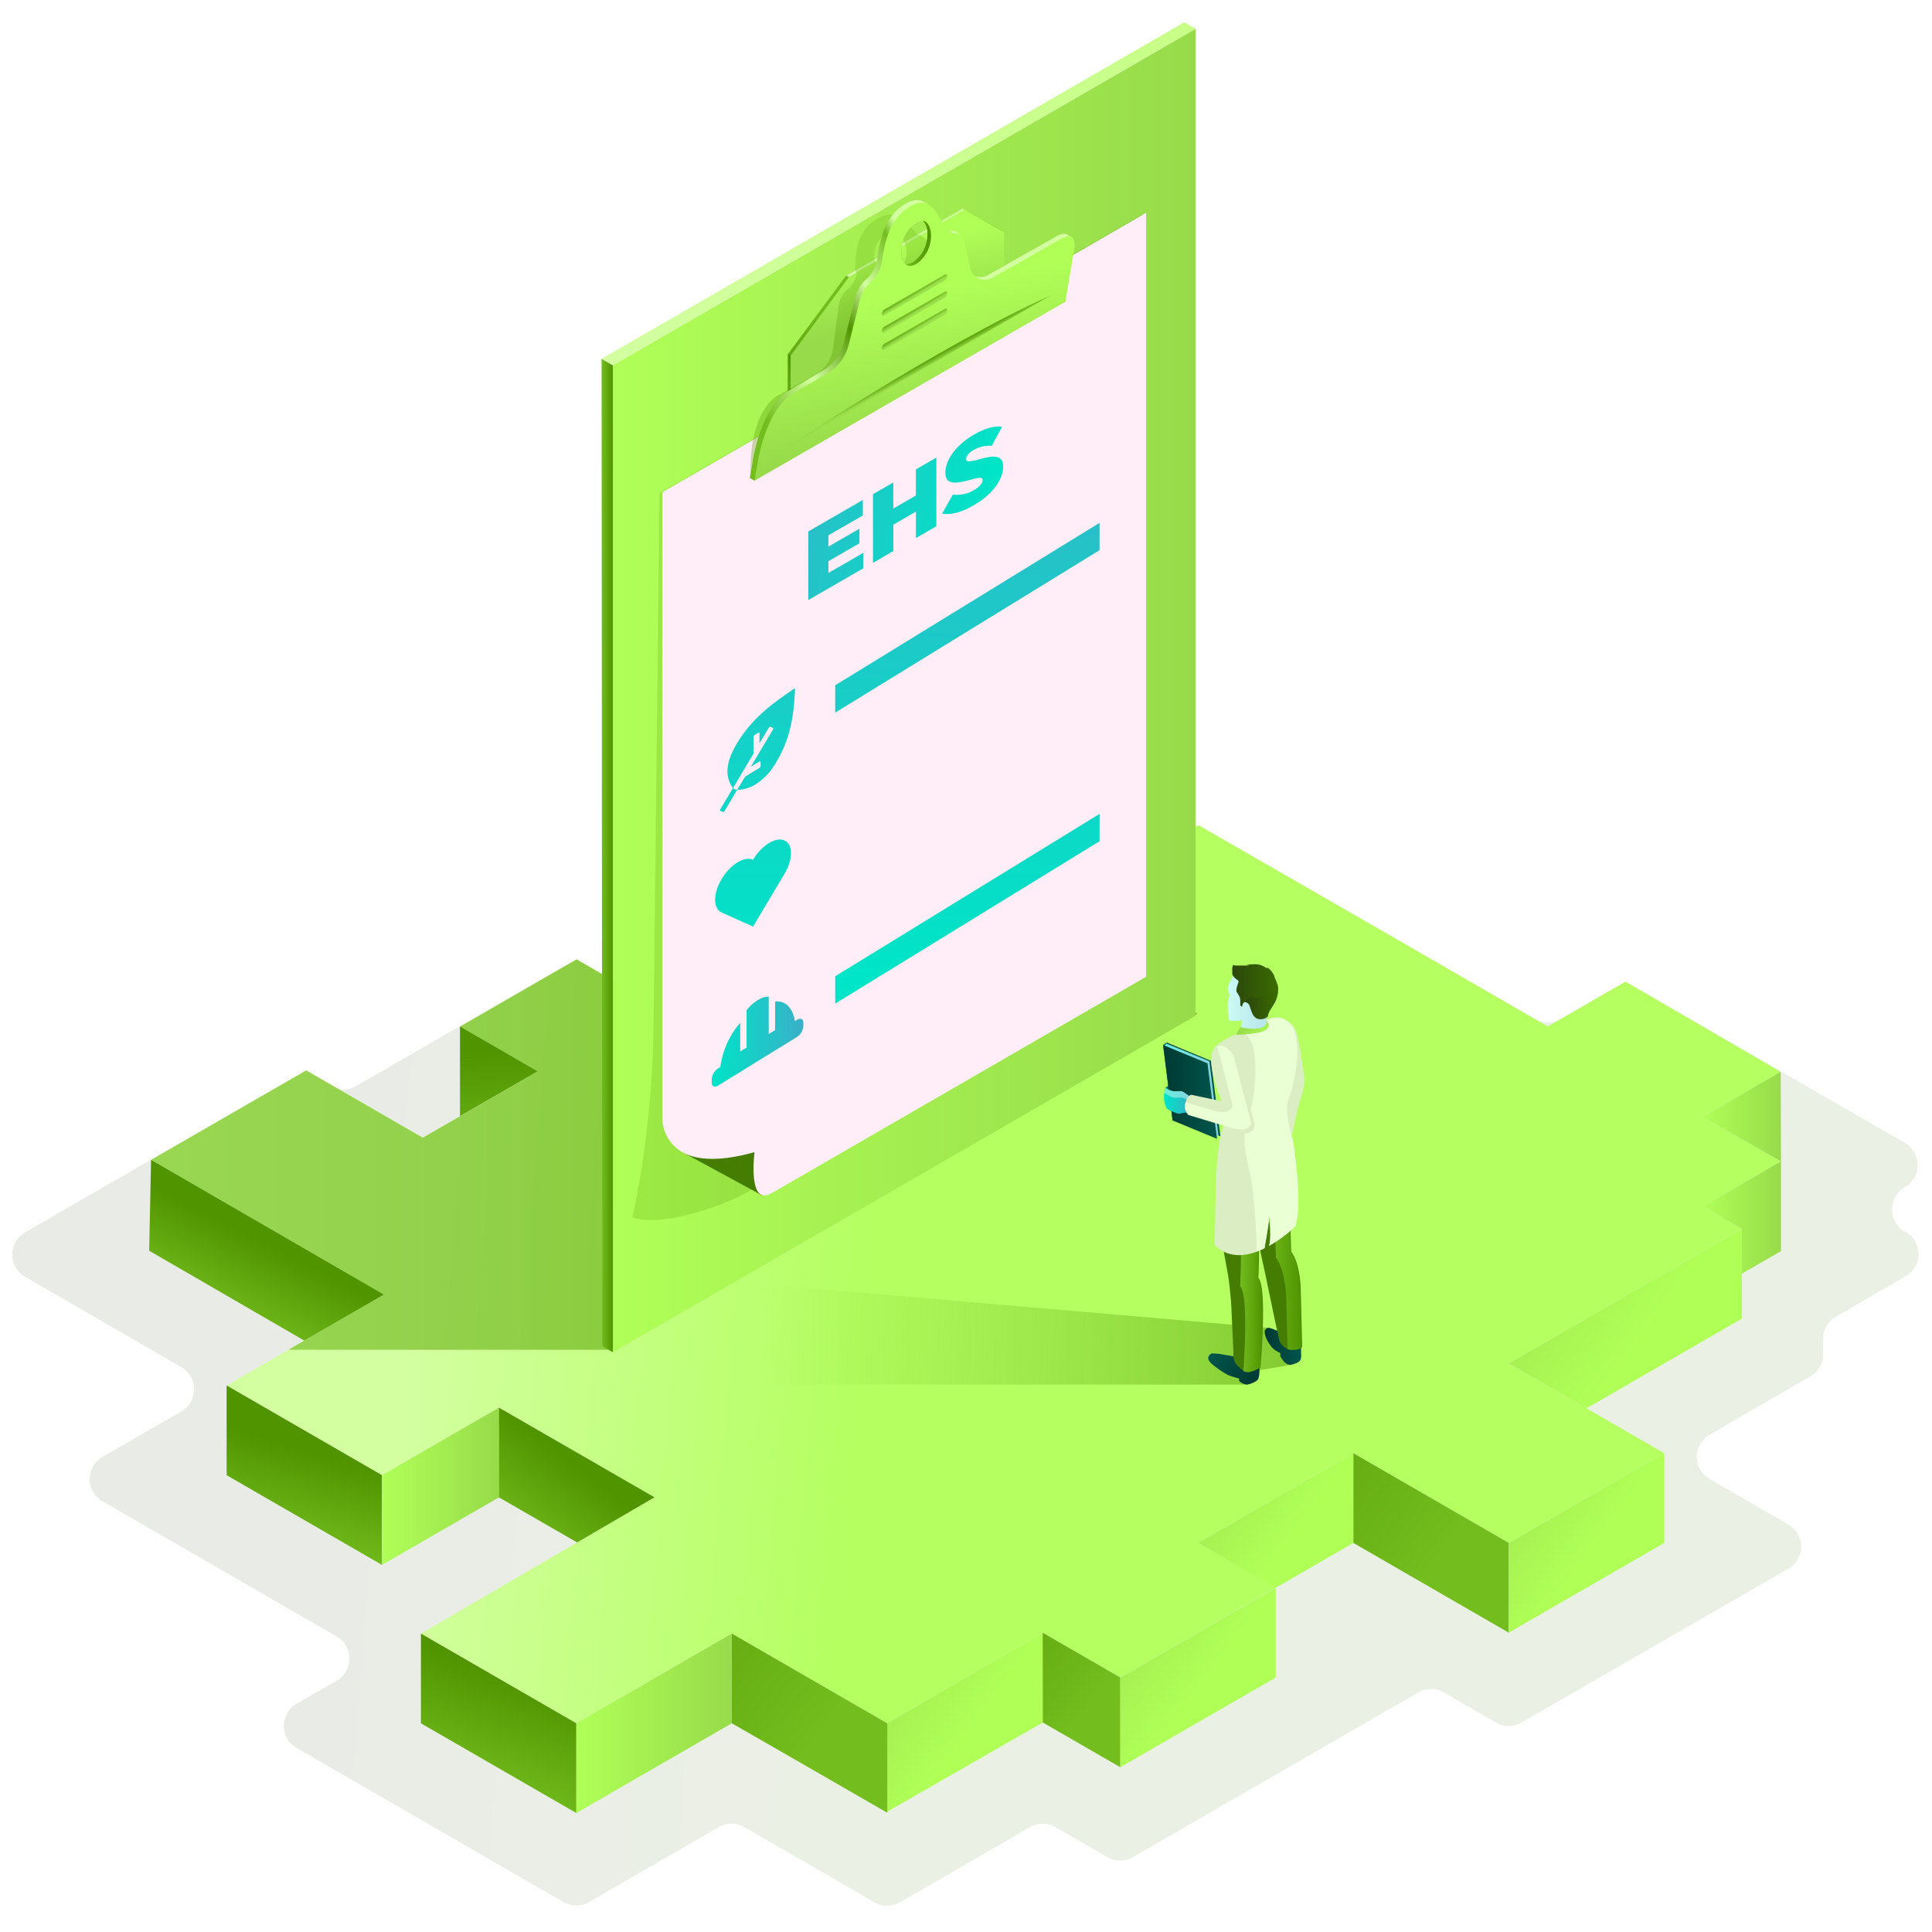 <svg xmlns="http://www.w3.org/2000/svg" xmlns:xlink="http://www.w3.org/1999/xlink" viewBox="0 0 540 540"><defs><linearGradient id="linear-gradient" x1="90.3" y1="369.35" x2="237.74" y2="381.3" gradientUnits="userSpaceOnUse"><stop offset="0" stop-color="#2b460c"/><stop offset="1" stop-color="#3b6c01"/></linearGradient><linearGradient id="linear-gradient-2" x1="116.09" y1="345.46" x2="242.14" y2="355.68" gradientUnits="userSpaceOnUse"><stop offset="0" stop-color="#d3ffa1"/><stop offset="1" stop-color="#b5ff61"/></linearGradient><linearGradient id="linear-gradient-3" x1="42.23" y1="309.98" x2="334.72" y2="309.98" gradientUnits="userSpaceOnUse"><stop offset="0" stop-color="#73bd1e"/><stop offset="1" stop-color="#509400"/></linearGradient><linearGradient id="linear-gradient-4" x1="271.71" y1="482.83" x2="229.46" y2="452.03" gradientUnits="userSpaceOnUse"><stop offset="0" stop-color="#b0ff57"/><stop offset="1" stop-color="#97db4a"/></linearGradient><linearGradient id="linear-gradient-5" x1="304.44" y1="476.72" x2="256.53" y2="441.79" xlink:href="#linear-gradient-3"/><linearGradient id="linear-gradient-6" x1="336.76" y1="470.27" x2="294.38" y2="439.38" xlink:href="#linear-gradient-4"/><linearGradient id="linear-gradient-7" x1="132.35" y1="500.62" x2="144.09" y2="468.91" xlink:href="#linear-gradient-3"/><linearGradient id="linear-gradient-8" x1="161.09" y1="481.67" x2="204.52" y2="481.67" xlink:href="#linear-gradient-4"/><linearGradient id="linear-gradient-9" x1="229.73" y1="484.22" x2="151.74" y2="427.37" xlink:href="#linear-gradient-3"/><linearGradient id="linear-gradient-10" x1="335.65" y1="462.02" x2="335.63" y2="462" xlink:href="#linear-gradient-3"/><linearGradient id="linear-gradient-11" x1="171.3" y1="193" x2="334.18" y2="193" xlink:href="#linear-gradient-4"/><linearGradient id="linear-gradient-13" x1="168.14" y1="239.12" x2="171.3" y2="239.12" xlink:href="#linear-gradient-3"/><linearGradient id="linear-gradient-14" x1="176.73" y1="200.38" x2="319.57" y2="200.38" xlink:href="#linear-gradient-3"/><linearGradient id="linear-gradient-15" x1="168.14" y1="54.16" x2="334.18" y2="54.16" gradientUnits="userSpaceOnUse"><stop offset="0" stop-color="#d3ffa1"/><stop offset="1" stop-color="#c7ff87"/></linearGradient><linearGradient id="linear-gradient-16" x1="243.71" y1="78.2" x2="252.41" y2="95.93" xlink:href="#linear-gradient-3"/><linearGradient id="linear-gradient-17" x1="245.97" y1="64.97" x2="250.66" y2="90.81" gradientUnits="userSpaceOnUse"><stop offset="0.11" stop-color="#b0ff57"/><stop offset="1" stop-color="#97db4a"/></linearGradient><linearGradient id="GREEN_03" x1="271.04" y1="162.03" x2="204.68" y2="147.35" gradientUnits="userSpaceOnUse"><stop offset="0" stop-color="#00e4c7"/><stop offset="1" stop-color="#39b0c8"/></linearGradient><linearGradient id="GREEN_03-2" x1="274.29" y1="147.36" x2="207.93" y2="132.68" xlink:href="#GREEN_03"/><linearGradient id="GREEN_03-3" x1="277.52" y1="132.73" x2="211.17" y2="118.05" xlink:href="#GREEN_03"/><linearGradient id="GREEN_03-4" x1="270.38" y1="271.83" x2="270.38" y2="88.02" xlink:href="#GREEN_03"/><linearGradient id="linear-gradient-18" x1="240.39" y1="75.38" x2="269.83" y2="58" xlink:href="#linear-gradient-15"/><linearGradient id="linear-gradient-19" x1="217.22" y1="110.58" x2="224.98" y2="106" xlink:href="#linear-gradient-3"/><linearGradient id="linear-gradient-20" x1="240.54" y1="73.51" x2="247.78" y2="88.88" xlink:href="#linear-gradient-3"/><linearGradient id="linear-gradient-21" x1="209.3" y1="109.05" x2="295.82" y2="57.96" gradientUnits="userSpaceOnUse"><stop offset="0" stop-color="#73bd1e"/><stop offset="0.17" stop-color="#d3ffa1"/><stop offset="0.33" stop-color="#509400"/><stop offset="0.43" stop-color="#d3ffa1"/><stop offset="0.55" stop-color="#73bd1e"/><stop offset="0.59" stop-color="#d3ffa1"/></linearGradient><linearGradient id="linear-gradient-22" x1="250.59" y1="77.63" x2="259.85" y2="120.83" xlink:href="#linear-gradient-17"/><linearGradient id="linear-gradient-23" x1="253.18" y1="68.01" x2="260.21" y2="68.01" xlink:href="#linear-gradient-3"/><linearGradient id="linear-gradient-24" x1="255.76" y1="82.68" x2="255.19" y2="81.73" gradientUnits="userSpaceOnUse"><stop offset="0" stop-color="#97db4a"/><stop offset="1" stop-color="#509400"/></linearGradient><linearGradient id="linear-gradient-25" x1="255.76" y1="87.48" x2="255.19" y2="86.53" xlink:href="#linear-gradient-24"/><linearGradient id="linear-gradient-26" x1="255.76" y1="92.28" x2="255.19" y2="91.33" xlink:href="#linear-gradient-24"/><linearGradient id="linear-gradient-27" x1="256.38" y1="104.05" x2="255.73" y2="102.88" xlink:href="#linear-gradient-24"/><linearGradient id="GREEN_03-7" x1="210.48" y1="271.83" x2="210.48" y2="88.02" xlink:href="#GREEN_03"/><linearGradient id="GREEN_03-8" x1="198.93" y1="291.16" x2="224.6" y2="291.16" xlink:href="#GREEN_03"/><linearGradient id="GREEN_03-9" x1="211.76" y1="271.83" x2="211.76" y2="88.02" xlink:href="#GREEN_03"/><linearGradient id="linear-gradient-28" x1="213.81" y1="373.2" x2="384.77" y2="377.11" gradientUnits="userSpaceOnUse"><stop offset="0" stop-color="#73bd1e" stop-opacity="0"/><stop offset="1" stop-color="#509400"/></linearGradient><linearGradient id="GREED_01" x1="353.43" y1="376.32" x2="363.72" y2="376.32" gradientUnits="userSpaceOnUse"><stop offset="0" stop-color="#003933"/><stop offset="1" stop-color="#00564c"/></linearGradient><linearGradient id="GREED_01-2" x1="351.38" y1="385.94" x2="339.28" y2="377.12" xlink:href="#GREED_01"/><linearGradient id="linear-gradient-29" x1="346.5" y1="363.55" x2="352.89" y2="363.55" xlink:href="#linear-gradient-3"/><linearGradient id="linear-gradient-30" x1="353.34" y1="357.79" x2="363.81" y2="357.79" xlink:href="#linear-gradient-3"/><linearGradient id="New_Gradient_Swatch_copy" x1="343.09" y1="279.42" x2="357.05" y2="279.42" gradientUnits="userSpaceOnUse"><stop offset="0" stop-color="#ccfaf4"/><stop offset="1" stop-color="#b0dfe9"/></linearGradient><linearGradient id="GREEN_02" x1="325.78" y1="304.5" x2="329.83" y2="304.5" gradientUnits="userSpaceOnUse"><stop offset="0" stop-color="#007265"/><stop offset="1" stop-color="#05758b"/></linearGradient><linearGradient id="GREEN_02-2" x1="325.09" y1="302.27" x2="328.7" y2="302.27" xlink:href="#GREEN_02"/><linearGradient id="GREED_01-3" x1="326.05" y1="304.48" x2="341.11" y2="304.48" xlink:href="#GREED_01"/><linearGradient id="New_Gradient_Swatch" x1="325.2" y1="304.82" x2="340.55" y2="304.82" gradientUnits="userSpaceOnUse"><stop offset="0" stop-color="#66efdd"/><stop offset="1" stop-color="#88d0de"/></linearGradient><linearGradient id="GREED_01-4" x1="325.09" y1="305.19" x2="340.15" y2="305.19" xlink:href="#GREED_01"/><linearGradient id="linear-gradient-31" x1="354.46" y1="291.79" x2="347.14" y2="286.46" xlink:href="#linear-gradient-4"/><linearGradient id="linear-gradient-32" x1="344.18" y1="277.21" x2="357.23" y2="277.21" xlink:href="#linear-gradient"/><linearGradient id="GREEN_03-10" x1="325.34" y1="307.7" x2="332.97" y2="307.7" xlink:href="#GREEN_03"/><linearGradient id="linear-gradient-33" x1="356.71" y1="274.11" x2="356.81" y2="274.11" xlink:href="#linear-gradient"/><linearGradient id="linear-gradient-34" x1="348.14" y1="279.79" x2="357.23" y2="279.79" xlink:href="#linear-gradient"/><linearGradient id="New_Gradient_Swatch-2" x1="325.44" y1="305.92" x2="332.97" y2="305.92" xlink:href="#New_Gradient_Swatch"/><linearGradient id="linear-gradient-35" x1="61.65" y1="368.78" x2="72.84" y2="346.8" xlink:href="#linear-gradient-3"/><linearGradient id="linear-gradient-36" x1="79.16" y1="431.75" x2="86.99" y2="405.91" xlink:href="#linear-gradient-3"/><linearGradient id="linear-gradient-37" x1="106.77" y1="415.42" x2="139.46" y2="415.42" xlink:href="#linear-gradient-4"/><linearGradient id="linear-gradient-38" x1="475.99" y1="340.3" x2="497.78" y2="340.3" xlink:href="#linear-gradient-4"/><linearGradient id="linear-gradient-39" x1="475.86" y1="312.1" x2="497.78" y2="312.1" xlink:href="#linear-gradient-4"/><linearGradient id="linear-gradient-40" x1="364.44" y1="424.46" x2="322.07" y2="393.57" xlink:href="#linear-gradient-4"/><linearGradient id="linear-gradient-41" x1="403.51" y1="433.81" x2="325.47" y2="376.93" xlink:href="#linear-gradient-3"/><linearGradient id="linear-gradient-42" x1="445.34" y1="432.65" x2="402.95" y2="401.75" xlink:href="#linear-gradient-4"/><linearGradient id="linear-gradient-43" x1="462.73" y1="368.43" x2="408.07" y2="328.59" xlink:href="#linear-gradient-4"/><linearGradient id="linear-gradient-44" x1="142.17" y1="430.62" x2="159.4" y2="408.3" xlink:href="#linear-gradient-3"/><linearGradient id="linear-gradient-45" x1="140.47" y1="328.82" x2="138.91" y2="294.02" xlink:href="#linear-gradient-3"/></defs><title>DEMILEC_ILLUSTRATIONS_UPDATES</title><g style="isolation:isolate"><g id="EHS"><path d="M200.93,510.67l-36.29,20.95a7.14,7.14,0,0,1-7.15,0L82.93,488.57a7.14,7.14,0,0,1,0-12.37l11.15-6.44a7.14,7.14,0,0,0,0-12.37L28.64,419.6a7.14,7.14,0,0,1,0-12.37L50.7,394.49a7.15,7.15,0,0,0,0-12.37L7,356.84a7.15,7.15,0,0,1,0-12.37l74.46-43a7.12,7.12,0,0,1,7.14,0l3.71,2.14a7.12,7.12,0,0,0,7.14,0l58-33.48a7.12,7.12,0,0,1,7.14,0l3.93,2.27a7.14,7.14,0,0,0,7.06,0L202,257.7a7.14,7.14,0,0,1,7.14.1L222.89,266a7.12,7.12,0,0,0,7.22,0l36.38-21a7.14,7.14,0,0,1,7.15,0l14.78,8.53a7.14,7.14,0,0,0,7.18,0l35.62-20.87a7.14,7.14,0,0,1,7.18,0l62,35.7L429,284.82a7.17,7.17,0,0,0,7.14,0l14.58-8.42a7.12,7.12,0,0,1,7.14,0l74.56,43.05a7.14,7.14,0,0,1,0,12.37h0a7.15,7.15,0,0,0,0,12.41l.19.1a7.15,7.15,0,0,1,0,12.41L513.15,368a7.14,7.14,0,0,0-3.57,6.25l0,4.18a7.16,7.16,0,0,1-3.57,6.25L477.84,401a7.14,7.14,0,0,0,0,12.37l22,12.72a7.14,7.14,0,0,1,0,12.37l-74.58,43a7.12,7.12,0,0,1-7.14,0l-14.57-8.41a7.14,7.14,0,0,0-7.15,0l-79.72,46a7.14,7.14,0,0,1-7.15,0L295,510.7a7.14,7.14,0,0,0-7.15,0l-36.27,21a7.19,7.19,0,0,1-7.15,0l-36.37-21A7.12,7.12,0,0,0,200.93,510.67Z" opacity="0.1" fill="url(#linear-gradient)"/><polygon points="486.04 343 475.99 337.2 497.79 324.61 475.86 312.19 497.71 299.58 454.33 274.37 432.62 286.91 389.18 261.83 334.99 230.64 292.19 255.72 270.15 243 226.4 268.26 205.32 255.72 172.01 274.37 161.16 268.11 128.57 286.91 150.29 299.45 118.17 317.95 85.59 299.14 42.23 324.18 107.31 361.84 63.34 387.24 106.77 412.32 139.46 393.44 182.93 418.5 117.65 456.59 161.09 481.67 204.52 456.59 247.97 481.68 291.43 456.35 313.13 468.87 356.65 443.68 334.85 431.25 378.28 406.18 421.72 431.25 465.16 406.18 421.72 381.09 486.85 343.47 486.04 343" fill="url(#linear-gradient-2)"/><path d="M322.66,278.54s-16.33-11-32.41-24.5l-19.64-11.35L226.86,268l-21.09-12.54-33.22,19.3-11.39-6.6-32.59,18.8,21.72,12.54L118.17,318l-32.58-18.8-43.36,25,65.08,37.66L80.6,377.27h91.24l162.88-94Z" fill-rule="evenodd" opacity="0.6" fill="url(#linear-gradient-3)" style="mix-blend-mode:multiply"/><polygon points="291.43 456.35 291.46 481.44 247.98 506.38 247.97 481.68 291.43 456.35" fill="url(#linear-gradient-4)"/><polygon points="313.13 468.87 313.13 493.95 291.46 481.44 291.43 456.35 313.13 468.87" fill="url(#linear-gradient-5)"/><polygon points="356.57 443.8 356.57 468.87 313.13 493.95 313.13 468.87 356.57 443.8" fill="url(#linear-gradient-6)"/><polygon points="117.65 456.59 117.65 481.67 161.09 506.75 161.09 481.67 117.65 456.59" fill="url(#linear-gradient-7)"/><polygon points="204.52 456.59 204.52 481.67 161.09 506.75 161.09 481.67 204.52 456.59" fill="url(#linear-gradient-8)"/><path d="M248,481.68l-43.45-25.09v25.08s19.21,11,43.45,25Z" fill="url(#linear-gradient-9)"/><path d="M335.65,462h0S335.66,462,335.65,462Z" fill="url(#linear-gradient-10)"/><polygon points="171.3 102.11 171.3 377.96 334.18 283.91 334.18 8.04 171.3 102.11" fill="url(#linear-gradient-11)"/><polygon points="171.3 102.11 171.3 377.96 334.18 283.91 334.18 8.04 171.3 102.11" fill="url(#linear-gradient-11)"/><polygon points="168.33 376.25 168.14 100.28 171.3 102.11 171.3 377.96 168.33 376.25" fill="url(#linear-gradient-13)"/><path d="M319.57,59.75l-135.23,78.1L182.68,286c-.36,31.93-6,54.33-6,54.33,10.92,3.17,29.8-5.83,29.8-5.83h0l113-61.26Z" opacity="0.31" fill="url(#linear-gradient-14)" style="mix-blend-mode:multiply"/><polygon points="204.13 313.89 190.69 322.01 212.95 334.09 218.05 323.93 204.13 313.89" fill="#457d03"/><polygon points="334.18 8.04 171.3 102.11 168.14 100.28 331.02 6.22 334.18 8.04" fill="url(#linear-gradient-15)"/><path d="M218.05,332.06l.09-.06,0,0h0Z" fill="#ffeef7"/><path d="M218.46,331.82l0,0Z" fill="#ffeef7"/><path d="M218.36,331.88l0,0,0,0Z" fill="#ffeef7"/><path d="M185.12,137.59v175a11.19,11.19,0,0,0,5.57,9.44c3.72,2.09,9.92,2.87,20.21,0,0,0-2,15.32,4.7,11.48l.25-.15.08,0,.16-.09.13-.08.68-.39.09-.05.49-.29.6-.35h0l.23-.13.21-.12L320.35,273V59.48Z" fill="#ffeef7"/><polygon points="220.19 117.78 220.23 98.95 236.52 77 269.06 58.21 279.92 64.48 279.92 83.34 220.19 117.78" fill="url(#linear-gradient-16)"/><polygon points="220.94 118.24 220.98 99.41 237.27 77.46 269.81 58.67 280.67 64.94 280.67 83.8 220.94 118.24" fill="url(#linear-gradient-17)"/><path d="M225.92,148.54l15.25-8.8v4.33l-9.62,5.55v3.15l8.67-5v4.08l-8.67,5v3.29l9.75-5.63v4.33l-15.38,8.88Z" fill="url(#GREEN_03)"/><path d="M244,138.13l5.69-3.29v7.29l6.3-3.63v-7.3l5.73-3.3v19.18L256,150.39V143l-6.3,3.64V154L244,157.32Z" fill="url(#GREEN_03-2)"/><path d="M263.32,143.58l3-5.34a9.27,9.27,0,0,0,6-1.31c1.52-.87,2.31-1.9,2.31-2.73v0c0-.77-.66-.85-3.26-.15-4.17,1.18-7.12,1.56-7.12-1.92V132c0-3.48,3.07-7.69,7.92-10.49,3-1.72,5.6-2.52,7.91-2.24l-2.88,5.34a8.8,8.8,0,0,0-5.16,1.22c-1.3.75-2,1.72-2,2.43v0c0,.85.7.89,3.52.16,4.21-1.25,6.83-1.28,6.83,2v0c0,3.73-3.32,8-8.07,10.69C269.05,143.1,265.92,144,263.32,143.58Z" fill="url(#GREEN_03-3)"/><polygon points="307.33 153.78 233.44 199.18 233.44 191.54 307.33 146.14 307.33 153.78" fill="url(#GREEN_03-4)"/><polygon points="236.52 77 269.06 58.21 269.81 58.67 237.27 77.46 236.52 77" fill="url(#linear-gradient-18)"/><polygon points="220.23 98.95 220.98 99.41 220.94 118.24 220.19 117.78 220.23 98.95" fill="url(#linear-gradient-19)"/><path d="M293.6,69.08c-3.24,1.77-13.2,7.07-19.36,10.34A5.52,5.52,0,0,1,267,76.83l-3.15-7.57a2.57,2.57,0,0,0-2.52-1.48c-1.44.06-2.67-.79-3.86-2-.28-.1-.88-.07-1.06-.27-2.9-3.07-5.73-7.49-11-4.52-6.47,3.62-6.18,10.43-6.42,14.54,0,.35.46.38.42.69a6.46,6.46,0,0,1-.19,1.13,7.13,7.13,0,0,1-2.24,3.43,7.48,7.48,0,0,0-2.56,4.62l-1.58,12a10,10,0,0,1-5.21,7.42l-10.47,5.89s-6.54,3.46-7.31,17.67l-.19,5.06,88.18-49.2.5-13S298.43,66.45,293.6,69.08ZM251,75.41c-4,3.18-5.73-1.74-5.73-1.74a1.49,1.49,0,0,1-.83-1.2A7,7,0,0,1,247,65.88c4.05-3.19,5.73,1.73,5.73,1.73S255,72.23,251,75.41Z" opacity="0.31" fill="url(#linear-gradient-20)" style="mix-blend-mode:multiply"/><path d="M299.92,67.38l-.43-1.12-1.3-.73h0c-.58-.35-1.53-.3-3.08.6-3.2,1.84-13,7.37-19.05,10.78a4.24,4.24,0,0,1-6.22-2.8l-1.59-7.37.73-.1-.5-1.15-1.24-.7h0a2.15,2.15,0,0,0-1.2-.29c-2.69.11-4-3.84-6.08-6.42l-.45-.88-1.3-.74h0c-1.29-.77-2.9-.84-5.1.46-7.69,4.55-7.19,14-8.51,17.57a9.36,9.36,0,0,1-2.53,3.61,9.72,9.72,0,0,0-3,4.87l-3.2,12.72a12.69,12.69,0,0,1-5.81,7.81l-10.34,6.15s-6.43,3.6-9.22,18.63l-.91,5.34,1.31.75,2.23-2.15-.26-.49,83.59-48.14,2.53-15a6.25,6.25,0,0,0,.06-1.09Zm-43,5.84c-4.11,3.34-4.93-1.88-4.93-1.88a9.57,9.57,0,0,1,3.26-8.53c4.14-3.35,4.93,1.87,4.93,1.87S261,69.89,256.88,73.22Z" fill="url(#linear-gradient-21)"/><path d="M296.42,66.87c-3.2,1.84-13,7.37-19.05,10.78a4.24,4.24,0,0,1-6.22-2.8l-1.74-8a1.93,1.93,0,0,0-2.06-1.58c-4.73.19-5.24-12.14-12.93-7.58s-7.19,14-8.51,17.57a9.36,9.36,0,0,1-2.53,3.61,9.72,9.72,0,0,0-3,4.87l-3.2,12.72a12.69,12.69,0,0,1-5.81,7.81L221,110.39S214.6,114,211.81,129l-.91,5.35,86.87-50,2.53-15S301.17,64.12,296.42,66.87Zm-39.54,6.35c-4.11,3.34-4.93-1.88-4.93-1.88a9.57,9.57,0,0,1,3.26-8.53c4.14-3.35,4.93,1.87,4.93,1.87S261,69.89,256.88,73.22Z" fill="url(#linear-gradient-22)"/><path d="M260.14,64.67s-.42-2.73-2.21-3a4.77,4.77,0,0,1,1.21,2.51s.85,5.21-3.26,8.54a3.64,3.64,0,0,1-2.7,1.09c.75.66,1.91.82,3.7-.62A9.69,9.69,0,0,0,260.14,64.67Z" fill="url(#linear-gradient-23)"/><path d="M264.06,76.79h0L247.2,86.51a1.51,1.51,0,0,0-.71,1.23c0,.82.71.41.71.41h0l16.86-9.73a1.51,1.51,0,0,0,.72-1.23C264.78,76.38,264.06,76.79,264.06,76.79Z" opacity="0.8" fill="url(#linear-gradient-24)"/><path d="M264.06,81.59h0L247.2,91.31a1.51,1.51,0,0,0-.71,1.23c0,.82.71.41.71.41h0l16.86-9.73a1.51,1.51,0,0,0,.72-1.23C264.78,81.18,264.06,81.59,264.06,81.59Z" opacity="0.8" fill="url(#linear-gradient-25)"/><path d="M264.06,86.39h0L247.2,96.11a1.51,1.51,0,0,0-.71,1.23c0,.82.71.41.71.41h0L264.06,88a1.51,1.51,0,0,0,.72-1.23C264.78,86,264.06,86.39,264.06,86.39Z" opacity="0.8" fill="url(#linear-gradient-26)"/><path d="M293.8,82.49,219,125.6S262.32,96.7,293.8,82.49Z" opacity="0.8" fill="url(#linear-gradient-27)"/><polygon points="307.33 193.44 233.44 238.83 233.44 231.19 307.33 185.8 307.33 193.44" fill="url(#GREEN_03-4)"/><polygon points="307.33 235.12 233.44 280.51 233.44 272.87 307.33 227.48 307.33 235.12" fill="url(#GREEN_03-4)"/><path d="M219.26,234.91c-2.42-1.09-6.35,1.32-8.78,5.39-2.42-1.09-6.35,1.33-8.78,5.39s-2.42,8.26,0,9.35l8.78,3.94,8.78-14.73C221.68,240.18,221.68,236,219.26,234.91Z" fill="url(#GREEN_03-7)"/><path d="M222.19,285.46c-1.07-6.43-5.55-5.52-5.55-5.52v8L214.86,289V278.56l-.65.05c-1.35.11-3.55,1.46-4.89,3l-.65.74v10.45l-1.78,1.09v-8a23.51,23.51,0,0,0-5.56,12.34l-.6.37a4,4,0,0,0-1.8,3v1c0,1.06.81,1.43,1.8.82l11-6.78,11-6.78a4,4,0,0,0,1.81-3v-1c0-1.06-.81-1.42-1.81-.81l-.6.37Z" fill="url(#GREEN_03-8)"/><path d="M222.15,192.49a.31.31,0,0,0-.28.06l-.68.48c-4.86,3.36-10.92,7.54-15.25,14.82-1.9,3.18-2.77,6-2.6,8.35a7.87,7.87,0,0,0,1.52,4.07l-3.49,5.85c-.14.24-.14.47,0,.54l.67.29c.13.07.36-.07.5-.3L206,220.8a11.26,11.26,0,0,0,4.71-1.27,17.44,17.44,0,0,0,6.34-6.67c4.34-7.28,4.78-14,5.13-19.38,0-.26,0-.51.05-.76A.22.22,0,0,0,222.15,192.49ZM216,204l-6.14,10.31,2.37-1.46a.27.27,0,0,1,.25,0,.2.2,0,0,1,.11.2v1a.77.77,0,0,1-.36.59l-4,2.47h0l-2.13,3.57c-1,.16-1.17-.52-1.17-.52l5.69-9.55V206a.79.79,0,0,1,.36-.6l.94-.57a.27.27,0,0,1,.25-.05.23.23,0,0,1,.1.21v2.78l2.58-4.32c.14-.23.36-.37.5-.31l.66.3C216.17,203.5,216.17,203.74,216,204Z" fill="url(#GREEN_03-9)"/><polygon points="348.54 387 169.72 387 171.3 377.96 204.37 358.17 354.93 371.16 361.13 381.43 349.54 383.37 348.54 387" fill-rule="evenodd" opacity="0.6" fill="url(#linear-gradient-28)" style="mix-blend-mode:multiply"/><path d="M341.4,291.15s-4.4,2.48-1.92,5.61S341.4,291.15,341.4,291.15Z" fill="#daedc3" fill-rule="evenodd"/><path d="M363.65,378.3c0-.05,0-.1,0-.15s0-.14,0-.2a.66.66,0,0,1,0-.14c0-.06,0-.12,0-.17a.53.53,0,0,1,0-.13v-.16s0-.08,0-.12V377a.61.61,0,0,0,0-.14v-.11s0-.09,0-.14a.17.17,0,0,0,0-.07h0a7,7,0,0,0-.46-1.77,13.49,13.49,0,0,0-4-1.88c-1.08-.34-2.7-1.29-4.27-1.7a1.12,1.12,0,0,0-1,.18h0l-.18.18,0,0a1.43,1.43,0,0,0-.14.2v0a.92.92,0,0,0-.09.23v0a2,2,0,0,0,0,.24c-.08,1.41,1.17,3.49,2.34,4.74a12,12,0,0,0,2,1.22v.9c1.05,1.84,2.06,2.68,3.39,2.29,1.86-.55,2.42-1,2.45-2.34l0-.42v-.1Z" fill-rule="evenodd" fill="url(#GREED_01)"/><path d="M345.36,379.21l-4.63-.81-2-.13a1.72,1.72,0,0,0-1,1.07c-.14.73.48,1.48,1.13,2a26.85,26.85,0,0,0,4.41,3,25.92,25.92,0,0,0,3.05.94l.05.72a3.62,3.62,0,0,0,2.11,1c1-.08,3-.92,3.25-1.7a9.6,9.6,0,0,0,.25-3.45C351.82,381.56,345.36,379.21,345.36,379.21Z" fill-rule="evenodd" fill="url(#GREED_01-2)"/><path d="M344.27,367.82l.5,10.43a4.16,4.16,0,0,0,.82,3.16c1.13,1.09,2.23,2.53,4.06,2a10.38,10.38,0,0,0,2.63-1.13s2-22.61-.58-25.07c0,0,.59-10.93-.29-13.57l-9.78,3.91,1.59,8.75A92.94,92.94,0,0,1,344.27,367.82Z" fill="#457d03" fill-rule="evenodd"/><path d="M352.32,348.29l-.17.92,1.49,6.87L356.33,369l1.2,5.46a3.93,3.93,0,0,0,3.48,2.84c2.7.06,2.95-.86,2.95-.86l-.4-15.83s0-7.11-2.67-10.78l-.25-7.62s-4.28-3.87-4.43-3.87h-2.4Z" fill="#457d03" fill-rule="evenodd"/><path d="M351.58,357.17s.6-10.93-.28-13.57l-4.8,1.92c.68,3.8.12,14,.12,14,2.1,2,1.38,16.69.92,23.67a2.51,2.51,0,0,0,2,.18,10.38,10.38,0,0,0,2.63-1.13S354.12,359.63,351.58,357.17Z" fill-rule="evenodd" fill="url(#linear-gradient-29)"/><path d="M363.41,360.58s0-7.11-2.67-10.78l-.25-7.62s-4.28-3.87-4.43-3.87h-2.4l-.32,2.19,3,2.68.28,8.32c2.91,4,2.91,11.74,2.91,11.74l.35,13.86a3.36,3.36,0,0,0,1,.17c2.71.06,2.95-.86,2.95-.86Z" fill-rule="evenodd" fill="url(#linear-gradient-30)"/><path d="M356.45,284.41s5.2-.32,6.32,5.61,1.75,10.82,1.75,10.82.46,1.54-.7,5.19-2.8,11.69-2.8,11.69-3.81-1.38-3.42-5-.07-23.66-.07-23.66Z" fill="#daedc3" fill-rule="evenodd"/><path d="M354.73,271.76a7,7,0,0,0-10.7,2.08h0L344,274l-.15.27-.09.19c-.05.1-.1.19-.14.29s-.06.13-.08.19-.09.22-.13.33l-.06.17c-.06.17-.11.34-.16.51a1.23,1.23,0,0,0-.06.36,5,5,0,0,0,.48,1.6,1.42,1.42,0,0,1,.06.46c0,.17-.23.34-.41.72a.75.75,0,0,0,0,.15c-.2,1-.15,5.68.5,6s3.43-.13,3.34.13c0,1.16-.35,1.91-.5,3.35l.62,0c3.78.16,6.09-.3,6.85-2.42-.1-1.24-.2-2.62.15-3.17a25.66,25.66,0,0,0,2.3-3.32,5.14,5.14,0,0,0,.22-.59C357.44,276.59,357.16,273.69,354.73,271.76Z" fill-rule="evenodd" fill="url(#New_Gradient_Swatch_copy)"/><path d="M329.83,305.32a9.93,9.93,0,0,0-1-2.39c-.36-.33-1.9.12-3,1.07-.45.64,1.46,1.89,1.8,2.18Z" fill-rule="evenodd" fill="url(#GREEN_02)"/><polygon points="325.09 292.08 326.05 291.37 328.7 312.46 327.74 313.17 325.09 292.08" fill-rule="evenodd" fill="url(#GREEN_02-2)"/><polygon points="326.05 291.37 338.46 296.5 341.11 317.59 328.7 312.46 326.05 291.37" fill-rule="evenodd" fill="url(#GREED_01-3)"/><polygon points="326.11 291.71 338.03 296.62 340.55 317.24 339.63 317.93 328.63 311.86 325.2 292.39 326.11 291.71" fill-rule="evenodd" fill="url(#New_Gradient_Swatch)"/><polygon points="325.09 292.08 337.5 297.21 340.15 318.3 327.74 313.17 325.09 292.08" fill-rule="evenodd" fill="url(#GREED_01-4)"/><path d="M345.5,289.19a12.57,12.57,0,0,1,1.17-2.07s8,1.74,7.24-2l1.35.88.51,4-7.19,1.59a28.74,28.74,0,0,1-3.47-.22C345.13,291.23,345.5,289.19,345.5,289.19Z" fill-rule="evenodd" fill="url(#linear-gradient-31)"/><path d="M361.28,318.59c-2.48-8.06-1.39-10.89-1.39-10.89,2.93-7.73,3.22-16.12,1.67-19.89a5.27,5.27,0,0,0-5.32-3.34,12.54,12.54,0,0,0-2.33.63c3.41,4.24-7.16,4.13-8.85,4.09-2.13,1.1-3.66,2-3.66,2s-1.8,5.35-1.92,5.61,3.46,15.85,2.15,19.15-1.75,13.87-1.75,13.87l-.4,18.21c4.21,4.06,9.54,3.05,13.95.9l0-.35s1.14-6.23,1.32-8.71c0,0,.63,6.62-.07,8.29l-.05.14a36.9,36.9,0,0,0,7.34-5.44C364.21,336.22,361.28,318.59,361.28,318.59Z" fill="#daedc3" fill-rule="evenodd"/><path d="M361.37,318.55c-2.47-8.06-1.39-10.89-1.39-10.89,2.93-7.73,3.23-16.12,1.67-19.89a5.29,5.29,0,0,0-5.32-3.35,12.12,12.12,0,0,0-2.33.64c2.45,3-2.28,3.84-5.79,4a6.52,6.52,0,0,1,1.68,2.61c1.66,4.53,1.35,14.63-1.79,23.93,0,0-1.17,3.4,1.48,13.09a162.75,162.75,0,0,1,1.66,21.08,20.89,20.89,0,0,0,2.29-1l0-.35s1.14-6.23,1.31-8.71c0,0,.63,6.61-.06,8.29l-.06.14a36.9,36.9,0,0,0,7.34-5.44C364.31,336.18,361.37,318.55,361.37,318.55Z" fill="#ebffd5" fill-rule="evenodd"/><path d="M356.29,273.32a2.42,2.42,0,0,0-.26-.86h0s0,0,0,0a4.21,4.21,0,0,0-.39-.64.31.31,0,0,0-.07-.09c-.05-.08-.11-.15-.16-.22l-.08-.1-.19-.21-.06-.06a2.72,2.72,0,0,0-.24-.24l-.06-.06-.18-.15-.08-.06-.16-.11-.06-.05-.2-.1a1.28,1.28,0,0,1,.16.37c-2.31-1.52-3.07-1.29-5.92-1.1.3.07.57.15.86.23H348l-.16,0h-.29l-.15,0h-.12l-.24,0-.11,0h-.26l-.13,0h-.84l-.13,0-.13,0-.14,0-.13,0-.15-.05-.13-.05a1.09,1.09,0,0,1-.23-.09h0a.3.3,0,0,0,0,.08,2,2,0,0,0-.1.21l0,.08a1.8,1.8,0,0,0-.08.21l0,.09-.06.19s0,0,0,.08a1.42,1.42,0,0,0,0,.2.19.19,0,0,0,0,.08,1.23,1.23,0,0,0,0,.19.27.27,0,0,0,0,.09,1.09,1.09,0,0,0,0,.18s0,.05,0,.08,0,.12,0,.18,0,.05,0,.08a1.16,1.16,0,0,0,0,.18l0,.1a1.42,1.42,0,0,0,0,.16.36.36,0,0,0,0,.09l.07.16s0,.05,0,.08l.09.17.05.06a1.88,1.88,0,0,0,.12.18l.07.08a1.58,1.58,0,0,0,.12.15l.09.1.13.14,0,0,.2.18.28.22.44.3a.86.86,0,0,1,0,.72c-.6,1.58-.59,2.29-.35,2.64.94,1.35,1,1.54.91,3.59l.53.43c.22-1.61.94-1.48,1.63-1a1.32,1.32,0,0,1,.34.4c.28.57.5,1.49.85,2.3a3.38,3.38,0,0,0,.62,1h0l.08.09a1.82,1.82,0,0,0,1.51.59,2.67,2.67,0,0,0,2.09-.71c.23-1.77,2-3.27,2.53-5.22A6.78,6.78,0,0,0,356.29,273.32Z" fill-rule="evenodd" fill="url(#linear-gradient-32)"/><path d="M332.61,311.07a5.46,5.46,0,0,0-1.91,0c-.77.09-1.06.35-1.78.08-1.48-.55-2.67-1-2.93-1.57a7.23,7.23,0,0,1-.19-5.51,3.61,3.61,0,0,0,2.2.95,19.82,19.82,0,0,1,2.18,0c.83.17,1.51,1,2.79,1.63Z" fill-rule="evenodd" fill="url(#GREEN_03-10)"/><g style="mix-blend-mode:multiply"><path d="M356.71,274l.1.23A2.29,2.29,0,0,0,356.71,274Z" fill-rule="evenodd" fill="url(#linear-gradient-33)"/><path d="M350.44,278.77a1.8,1.8,0,0,0-2.3,1.31,1.62,1.62,0,0,1,.71.35,1.5,1.5,0,0,1,.34.4c.27.57.49,1.49.84,2.3a3.45,3.45,0,0,0,.63,1h0a.3.3,0,0,0,.08.08,1.81,1.81,0,0,0,1.51.6,2.71,2.71,0,0,0,2.09-.71c.23-1.77,2-3.27,2.53-5.22a7.48,7.48,0,0,0,.11-4.19C357.49,277.18,353.45,279.5,350.44,278.77Z" fill-rule="evenodd" fill="url(#linear-gradient-34)"/></g><path d="M325.85,304c0,.33,1.33.83,2.11,1s1.49-.13,2.22,0,1.51,1,2.79,1.63l-.15,1.2-.19-.11a8.36,8.36,0,0,0-2.26-.9c-1.4-.14-1.71.17-2.49-.07a7.29,7.29,0,0,1-2.44-1.32A5.15,5.15,0,0,1,325.85,304Z" fill-rule="evenodd" fill="url(#New_Gradient_Swatch-2)"/><path d="M349.22,308.57l1.38,5.23a2.33,2.33,0,0,1-1.72,2.87,6.11,6.11,0,0,1-1.62.13c-2.81-.14.45-8.55.45-8.55Z" fill="#daedc3" fill-rule="evenodd"/><path d="M344.84,295.09l4.85,18.62s-.13,3.05-5.78,1.36l-11.75-3.54a3.36,3.36,0,0,1-.8-3.34C331.91,306,333,306,333,306l8.53,1.81s-5.28-11.8-1.79-15.19C339.71,292.65,342.25,290.62,344.84,295.09Z" fill="#daedc3" fill-rule="evenodd"/><path d="M344.84,295.2c-1.88-3.24-3.73-3.06-4.61-2.72l4.29,16.45s-.14,3.05-5.78,1.35l-7.32-2.2-.06.22a3.36,3.36,0,0,0,.8,3.34l11.75,3.54c5.65,1.69,5.78-1.36,5.78-1.36Z" fill="#ebffd5" fill-rule="evenodd"/><polygon points="42.23 324.18 41.69 349.58 85.05 374.7 107.31 361.84 42.23 324.18" fill="url(#linear-gradient-35)"/><polygon points="63.34 387.24 63.34 412.32 106.77 437.4 106.77 412.32 63.34 387.24" fill="url(#linear-gradient-36)"/><polygon points="139.46 393.44 139.46 418.52 106.77 437.4 106.77 412.32 139.46 393.44" fill="url(#linear-gradient-37)"/><polygon points="497.79 324.61 497.79 349.69 486.89 355.98 486.85 343.47 475.99 337.2 497.79 324.61" fill="url(#linear-gradient-38)"/><polygon points="497.71 299.58 497.79 324.61 475.86 312.19 497.71 299.58" fill="url(#linear-gradient-39)"/><polygon points="378.28 406.18 378.28 431.26 356.57 443.79 334.85 431.25 378.28 406.18" fill="url(#linear-gradient-40)"/><polygon points="421.72 431.25 421.7 456.34 378.28 431.26 378.28 406.18 421.72 431.25" fill="url(#linear-gradient-41)"/><polygon points="465.16 406.18 465.16 431.26 421.7 456.34 421.72 431.25 465.16 406.18" fill="url(#linear-gradient-42)"/><polygon points="486.85 343.47 486.89 368.54 443.44 393.63 421.72 381.09 486.85 343.47" fill="url(#linear-gradient-43)"/><polygon points="139.46 418.52 139.46 393.44 182.93 418.5 161.31 431.12 139.46 418.52" fill="url(#linear-gradient-44)"/><polygon points="128.57 286.91 128.57 311.96 150.29 299.45 128.57 286.91" fill="url(#linear-gradient-45)"/></g></g></svg>